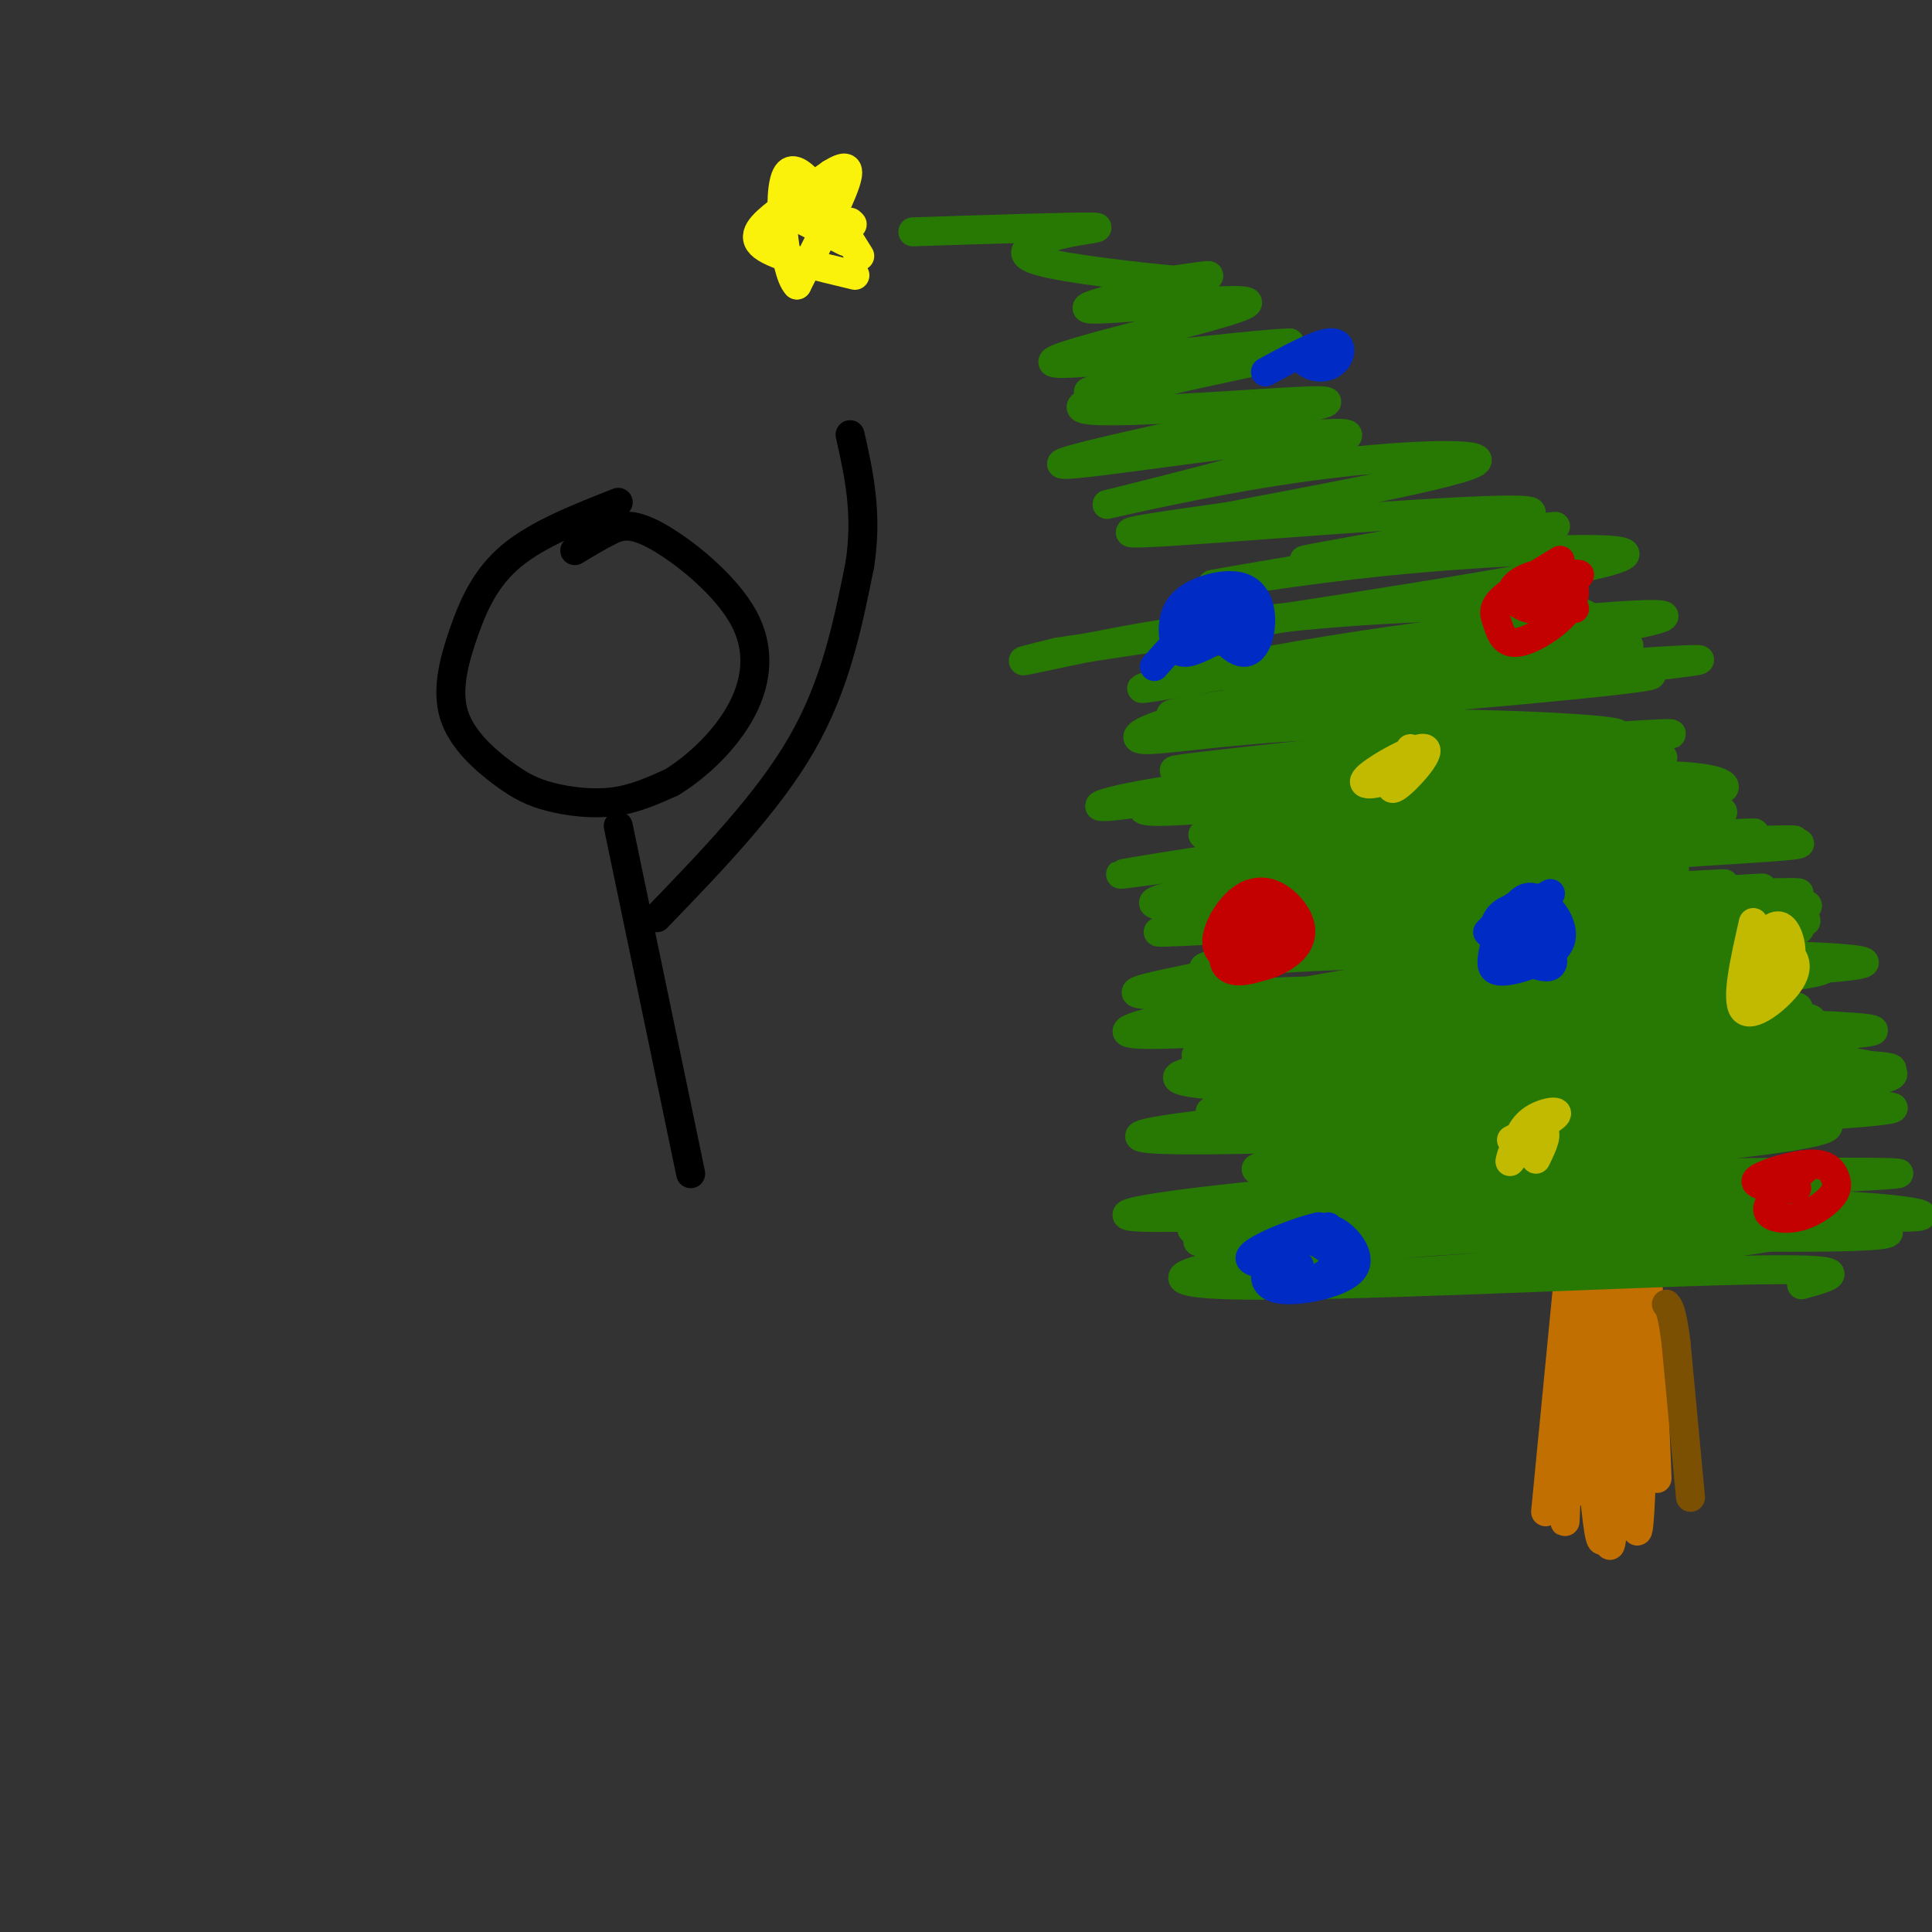 <svg viewBox='0 0 400 400' version='1.1' xmlns='http://www.w3.org/2000/svg' xmlns:xlink='http://www.w3.org/1999/xlink'><rect x="0" y="0" width="400" height="400" fill="#333333" stroke="none"/><g fill='none' stroke='rgb(194,111,1)' stroke-width='6' stroke-linecap='round' stroke-linejoin='round'><path d='M320,313c0.000,0.000 7.000,-72.000 7,-72'/><path d='M327,241c0.573,8.794 -1.496,66.780 -1,68c0.496,1.220 3.557,-54.325 5,-55c1.443,-0.675 1.270,53.522 2,64c0.730,10.478 2.365,-22.761 4,-56'/><path d='M337,262c0.281,4.622 -1.018,44.177 -1,40c0.018,-4.177 1.351,-52.086 3,-53c1.649,-0.914 3.614,45.167 4,55c0.386,9.833 -0.807,-16.584 -2,-43'/><path d='M341,261c-0.552,9.813 -0.931,55.847 -2,56c-1.069,0.153 -2.826,-45.574 -4,-47c-1.174,-1.426 -1.764,41.450 -3,48c-1.236,6.550 -3.118,-23.225 -5,-53'/><path d='M327,265c-1.560,7.583 -2.958,53.042 -3,50c-0.042,-3.042 1.274,-54.583 2,-73c0.726,-18.417 0.863,-3.708 1,11'/><path d='M327,253c0.607,13.548 1.625,41.917 2,39c0.375,-2.917 0.107,-37.119 1,-43c0.893,-5.881 2.946,16.560 5,39'/></g>
<g fill='none' stroke='rgb(39,121,4)' stroke-width='6' stroke-linecap='round' stroke-linejoin='round'><path d='M373,266c6.585,-1.809 13.169,-3.618 -13,-3c-26.169,0.618 -85.092,3.663 -106,3c-20.908,-0.663 -3.800,-5.033 30,-8c33.800,-2.967 84.292,-4.529 86,-3c1.708,1.529 -45.369,6.151 -72,8c-26.631,1.849 -32.815,0.924 -39,0'/><path d='M259,263c-2.366,-1.204 11.219,-4.213 15,-6c3.781,-1.787 -2.240,-2.351 20,-2c22.240,0.351 72.743,1.617 90,1c17.257,-0.617 1.268,-3.118 -34,-3c-35.268,0.118 -89.814,2.856 -101,2c-11.186,-0.856 20.988,-5.308 54,-6c33.012,-0.692 66.860,2.374 63,4c-3.860,1.626 -45.430,1.813 -87,2'/><path d='M279,255c-21.372,0.999 -31.301,2.496 -31,2c0.301,-0.496 10.832,-2.987 24,-5c13.168,-2.013 28.973,-3.550 54,-3c25.027,0.550 59.275,3.186 69,3c9.725,-0.186 -5.074,-3.194 -44,-3c-38.926,0.194 -101.980,3.591 -115,3c-13.020,-0.591 23.994,-5.169 56,-7c32.006,-1.831 59.003,-0.916 86,0'/><path d='M378,245c-18.364,1.003 -107.274,3.509 -100,3c7.274,-0.509 110.733,-4.033 115,-5c4.267,-0.967 -90.659,0.624 -121,0c-30.341,-0.624 3.903,-3.464 28,-5c24.097,-1.536 38.049,-1.768 52,-2'/><path d='M352,236c9.770,-0.265 8.196,0.073 7,-1c-1.196,-1.073 -2.012,-3.556 -23,-3c-20.988,0.556 -62.146,4.153 -73,4c-10.854,-0.153 8.597,-4.055 47,-6c38.403,-1.945 95.757,-1.934 79,0c-16.757,1.934 -107.627,5.790 -139,6c-31.373,0.210 -3.249,-3.226 17,-5c20.249,-1.774 32.625,-1.887 45,-2'/><path d='M312,229c28.014,0.185 75.551,1.646 65,5c-10.551,3.354 -79.188,8.599 -104,9c-24.812,0.401 -5.798,-4.042 24,-7c29.798,-2.958 70.379,-4.432 84,-6c13.621,-1.568 0.283,-3.230 -29,-3c-29.283,0.230 -74.509,2.351 -92,3c-17.491,0.649 -7.245,-0.176 3,-1'/><path d='M263,229c34.723,-0.590 120.032,-1.564 117,-2c-3.032,-0.436 -94.404,-0.335 -124,-2c-29.596,-1.665 2.582,-5.096 13,-7c10.418,-1.904 -0.926,-2.282 21,-3c21.926,-0.718 77.122,-1.777 79,-1c1.878,0.777 -49.561,3.388 -101,6'/><path d='M268,220c-22.697,1.357 -28.940,1.748 -4,0c24.940,-1.748 81.064,-5.637 77,-6c-4.064,-0.363 -68.316,2.800 -86,2c-17.684,-0.800 11.201,-5.561 45,-7c33.799,-1.439 72.514,0.446 75,2c2.486,1.554 -31.257,2.777 -65,4'/><path d='M310,215c-21.714,1.390 -43.500,2.866 -45,2c-1.500,-0.866 17.286,-4.075 52,-5c34.714,-0.925 85.356,0.432 67,2c-18.356,1.568 -105.711,3.345 -125,3c-19.289,-0.345 29.489,-2.813 60,-3c30.511,-0.187 42.756,1.906 55,4'/><path d='M374,218c-19.205,1.531 -94.719,3.359 -118,2c-23.281,-1.359 5.671,-5.905 42,-6c36.329,-0.095 80.036,4.262 91,7c10.964,2.738 -10.814,3.858 -36,5c-25.186,1.142 -53.781,2.308 -59,1c-5.219,-1.308 12.937,-5.088 27,-7c14.063,-1.912 24.031,-1.956 34,-2'/><path d='M355,218c13.908,-0.848 31.679,-1.968 14,0c-17.679,1.968 -70.809,7.025 -88,8c-17.191,0.975 1.557,-2.130 36,-4c34.443,-1.870 84.581,-2.503 73,0c-11.581,2.503 -84.880,8.144 -107,9c-22.120,0.856 6.940,-3.072 36,-7'/><path d='M319,224c25.061,-2.543 69.715,-5.401 58,-4c-11.715,1.401 -79.799,7.060 -94,7c-14.201,-0.060 25.482,-5.841 57,-9c31.518,-3.159 54.870,-3.697 34,-1c-20.870,2.697 -85.963,8.628 -107,10c-21.037,1.372 1.981,-1.814 25,-5'/><path d='M292,222c31.435,-2.644 97.522,-6.754 89,-5c-8.522,1.754 -91.654,9.373 -118,10c-26.346,0.627 4.093,-5.739 37,-10c32.907,-4.261 68.283,-6.416 72,-8c3.717,-1.584 -24.224,-2.595 -46,-2c-21.776,0.595 -37.388,2.798 -53,5'/><path d='M273,212c-1.947,-0.984 19.684,-5.944 50,-9c30.316,-3.056 69.316,-4.210 49,-1c-20.316,3.210 -99.949,10.783 -127,12c-27.051,1.217 -1.519,-3.921 21,-8c22.519,-4.079 42.024,-7.098 69,-8c26.976,-0.902 61.422,0.314 48,2c-13.422,1.686 -74.711,3.843 -136,6'/><path d='M247,206c-21.864,0.391 -8.523,-1.630 2,-4c10.523,-2.370 18.229,-5.088 19,-7c0.771,-1.912 -5.393,-3.019 23,-4c28.393,-0.981 91.343,-1.835 82,0c-9.343,1.835 -90.979,6.358 -111,6c-20.021,-0.358 21.571,-5.596 56,-7c34.429,-1.404 61.694,1.028 53,3c-8.694,1.972 -53.347,3.486 -98,5'/><path d='M273,198c-19.092,1.061 -17.821,1.213 -14,0c3.821,-1.213 10.193,-3.790 15,-6c4.807,-2.210 8.048,-4.053 34,-5c25.952,-0.947 74.614,-1.000 65,1c-9.614,2.000 -77.505,6.051 -99,6c-21.495,-0.051 3.405,-4.206 30,-7c26.595,-2.794 54.884,-4.227 53,-4c-1.884,0.227 -33.942,2.113 -66,4'/><path d='M291,187c-18.419,1.544 -31.467,3.404 -34,2c-2.533,-1.404 5.449,-6.073 32,-10c26.551,-3.927 71.670,-7.113 64,-6c-7.670,1.113 -68.128,6.525 -93,8c-24.872,1.475 -14.158,-0.988 14,-3c28.158,-2.012 73.759,-3.575 90,-4c16.241,-0.425 3.120,0.287 -10,1'/><path d='M354,175c-24.445,2.946 -80.557,9.812 -97,10c-16.443,0.188 6.784,-6.300 33,-10c26.216,-3.700 55.420,-4.610 64,-6c8.580,-1.390 -3.463,-3.259 -36,0c-32.537,3.259 -85.568,11.647 -86,12c-0.432,0.353 51.734,-7.328 81,-10c29.266,-2.672 35.633,-0.336 42,2'/><path d='M355,173c-17.078,4.616 -80.772,15.157 -98,17c-17.228,1.843 12.009,-5.010 43,-9c30.991,-3.990 63.735,-5.116 71,-6c7.265,-0.884 -10.950,-1.526 -40,2c-29.050,3.526 -68.937,11.218 -77,12c-8.063,0.782 15.696,-5.348 39,-9c23.304,-3.652 46.152,-4.826 69,-6'/><path d='M362,174c-1.808,-0.991 -40.830,-0.468 -71,3c-30.170,3.468 -51.490,9.880 -49,11c2.490,1.120 28.789,-3.054 57,-6c28.211,-2.946 58.335,-4.666 44,0c-14.335,4.666 -73.129,15.718 -89,18c-15.871,2.282 11.180,-4.205 33,-8c21.820,-3.795 38.410,-4.897 55,-6'/><path d='M342,186c18.733,-1.790 38.066,-3.265 5,-1c-33.066,2.265 -118.532,8.270 -106,8c12.532,-0.270 123.060,-6.815 131,-8c7.940,-1.185 -86.708,2.989 -119,3c-32.292,0.011 -2.226,-4.140 19,-7c21.226,-2.860 33.613,-4.430 46,-6'/><path d='M318,175c24.068,-1.834 61.239,-3.420 38,-2c-23.239,1.420 -106.889,5.844 -105,5c1.889,-0.844 89.316,-6.958 93,-8c3.684,-1.042 -76.376,2.988 -92,3c-15.624,0.012 33.188,-3.994 82,-8'/><path d='M334,165c18.211,-1.424 22.739,-0.984 23,-2c0.261,-1.016 -3.746,-3.490 -30,-2c-26.254,1.490 -74.755,6.942 -87,7c-12.245,0.058 11.768,-5.280 29,-8c17.232,-2.720 27.684,-2.823 44,-3c16.316,-0.177 38.497,-0.429 29,0c-9.497,0.429 -50.672,1.539 -78,4c-27.328,2.461 -40.808,6.275 -35,6c5.808,-0.275 30.904,-4.637 56,-9'/><path d='M285,158c26.574,-2.195 65.007,-3.182 51,-1c-14.007,2.182 -80.456,7.533 -75,6c5.456,-1.533 82.815,-9.951 85,-11c2.185,-1.049 -70.804,5.272 -94,7c-23.196,1.728 3.402,-1.136 30,-4'/><path d='M282,155c19.376,-1.096 52.814,-1.837 53,-3c0.186,-1.163 -32.882,-2.747 -57,-2c-24.118,0.747 -39.286,3.824 -42,3c-2.714,-0.824 7.025,-5.551 36,-9c28.975,-3.449 77.186,-5.621 69,-4c-8.186,1.621 -72.767,7.035 -92,8c-19.233,0.965 6.884,-2.517 33,-6'/><path d='M282,142c27.716,-2.808 80.506,-6.826 68,-5c-12.506,1.826 -90.307,9.498 -94,8c-3.693,-1.498 66.721,-12.164 84,-16c17.279,-3.836 -18.579,-0.840 -47,3c-28.421,3.840 -49.406,8.526 -55,10c-5.594,1.474 4.203,-0.263 14,-2'/><path d='M252,140c27.703,-2.633 89.960,-8.216 85,-6c-4.960,2.216 -77.136,12.232 -82,12c-4.864,-0.232 57.583,-10.712 71,-16c13.417,-5.288 -22.195,-5.385 -51,-3c-28.805,2.385 -50.801,7.253 -59,9c-8.199,1.747 -2.599,0.374 3,-1'/><path d='M219,135c26.702,-4.036 91.958,-13.625 111,-18c19.042,-4.375 -8.131,-3.536 -29,-2c-20.869,1.536 -35.435,3.768 -50,6'/><path d='M251,121c12.591,-2.397 69.067,-11.388 71,-12c1.933,-0.612 -50.678,7.156 -52,7c-1.322,-0.156 48.644,-8.234 47,-10c-1.644,-1.766 -54.898,2.781 -74,4c-19.102,1.219 -4.051,-0.891 11,-3'/><path d='M254,107c14.617,-2.833 45.660,-8.415 51,-11c5.340,-2.585 -15.022,-2.173 -37,1c-21.978,3.173 -45.571,9.108 -37,7c8.571,-2.108 49.308,-12.260 48,-14c-1.308,-1.740 -44.659,4.931 -56,6c-11.341,1.069 9.330,-3.466 30,-8'/><path d='M253,88c12.617,-2.673 29.160,-5.354 18,-5c-11.160,0.354 -50.022,3.744 -47,1c3.022,-2.744 47.929,-11.624 50,-12c2.071,-0.376 -38.694,7.750 -47,9c-8.306,1.250 15.847,-4.375 40,-10'/><path d='M267,71c-7.950,0.129 -47.826,5.452 -49,4c-1.174,-1.452 36.356,-9.678 40,-12c3.644,-2.322 -26.596,1.259 -32,1c-5.404,-0.259 14.027,-4.360 21,-6c6.973,-1.640 1.486,-0.820 -4,0'/><path d='M243,58c-6.978,-0.667 -22.422,-2.333 -28,-4c-5.578,-1.667 -1.289,-3.333 3,-5'/><path d='M218,49c3.889,-1.267 12.111,-1.933 8,-2c-4.111,-0.067 -20.556,0.467 -37,1'/></g>
<g fill='none' stroke='rgb(251,242,11)' stroke-width='6' stroke-linecap='round' stroke-linejoin='round'><path d='M177,57c-8.111,-1.933 -16.222,-3.867 -19,-6c-2.778,-2.133 -0.222,-4.467 3,-7c3.222,-2.533 7.111,-5.267 11,-8'/><path d='M172,36c2.822,-1.733 4.378,-2.067 3,2c-1.378,4.067 -5.689,12.533 -10,21'/><path d='M165,59c-2.667,-2.600 -4.333,-19.600 -2,-23c2.333,-3.400 8.667,6.800 15,17'/><path d='M166,41c-1.167,0.667 -2.333,1.333 -2,2c0.333,0.667 2.167,1.333 4,2'/><path d='M168,45c2.417,1.464 6.458,4.125 5,3c-1.458,-1.125 -8.417,-6.036 -9,-7c-0.583,-0.964 5.208,2.018 11,5'/><path d='M175,46c2.000,0.833 1.500,0.417 1,0'/><path d='M175,50c0.000,0.000 -12.000,-6.000 -12,-6'/></g>
<g fill='none' stroke='rgb(195,1,1)' stroke-width='6' stroke-linecap='round' stroke-linejoin='round'><path d='M261,186c-1.308,-0.923 -2.616,-1.846 -4,1c-1.384,2.846 -2.844,9.462 -1,12c1.844,2.538 6.994,1.000 10,-1c3.006,-2.000 3.870,-4.462 3,-7c-0.870,-2.538 -3.473,-5.152 -6,-6c-2.527,-0.848 -4.976,0.072 -7,2c-2.024,1.928 -3.622,4.865 -4,7c-0.378,2.135 0.463,3.467 2,4c1.537,0.533 3.768,0.266 6,0'/><path d='M260,198c2.582,-1.533 6.036,-5.365 6,-8c-0.036,-2.635 -3.562,-4.074 -6,-3c-2.438,1.074 -3.787,4.660 -4,7c-0.213,2.340 0.711,3.435 3,2c2.289,-1.435 5.942,-5.401 5,-6c-0.942,-0.599 -6.479,2.169 -9,5c-2.521,2.831 -2.025,5.724 1,6c3.025,0.276 8.579,-2.064 11,-4c2.421,-1.936 1.711,-3.468 1,-5'/><path d='M268,192c-2.556,0.511 -9.444,4.289 -11,5c-1.556,0.711 2.222,-1.644 6,-4'/><path d='M323,116c-4.913,2.971 -9.826,5.942 -12,8c-2.174,2.058 -1.608,3.204 -1,5c0.608,1.796 1.257,4.243 4,4c2.743,-0.243 7.578,-3.177 10,-6c2.422,-2.823 2.431,-5.535 1,-7c-1.431,-1.465 -4.301,-1.681 -7,-1c-2.699,0.681 -5.227,2.260 -5,4c0.227,1.740 3.208,3.640 6,3c2.792,-0.640 5.396,-3.820 8,-7'/><path d='M327,119c-0.500,-0.667 -5.750,1.167 -11,3'/><path d='M375,241c-4.283,3.480 -8.566,6.961 -9,9c-0.434,2.039 2.982,2.637 6,2c3.018,-0.637 5.637,-2.508 7,-4c1.363,-1.492 1.468,-2.606 1,-4c-0.468,-1.394 -1.511,-3.068 -5,-3c-3.489,0.068 -9.426,1.876 -11,3c-1.574,1.124 1.213,1.562 4,2'/><path d='M368,246c1.333,0.333 2.667,0.167 4,0'/><path d='M316,122c0.332,1.724 0.663,3.448 2,4c1.337,0.552 3.679,-0.068 5,-1c1.321,-0.932 1.622,-2.178 1,-3c-0.622,-0.822 -2.168,-1.221 -4,-1c-1.832,0.221 -3.952,1.063 -3,2c0.952,0.937 4.976,1.968 9,3'/></g>
<g fill='none' stroke='rgb(0,44,197)' stroke-width='6' stroke-linecap='round' stroke-linejoin='round'><path d='M321,185c-3.471,1.862 -6.941,3.724 -9,6c-2.059,2.276 -2.706,4.966 -3,7c-0.294,2.034 -0.235,3.412 3,3c3.235,-0.412 9.645,-2.615 11,-6c1.355,-3.385 -2.347,-7.954 -5,-9c-2.653,-1.046 -4.258,1.431 -5,4c-0.742,2.569 -0.623,5.230 1,6c1.623,0.770 4.749,-0.351 5,-2c0.251,-1.649 -2.375,-3.824 -5,-6'/><path d='M314,188c-2.399,-0.083 -5.897,2.710 -4,6c1.897,3.290 9.189,7.078 11,6c1.811,-1.078 -1.859,-7.021 -4,-10c-2.141,-2.979 -2.755,-2.994 -4,-2c-1.245,0.994 -3.123,2.997 -5,5'/><path d='M254,123c-2.352,0.658 -4.703,1.316 -4,4c0.703,2.684 4.462,7.395 7,8c2.538,0.605 3.856,-2.895 4,-6c0.144,-3.105 -0.886,-5.816 -3,-7c-2.114,-1.184 -5.312,-0.842 -8,0c-2.688,0.842 -4.865,2.185 -6,4c-1.135,1.815 -1.229,4.104 -1,6c0.229,1.896 0.780,3.399 3,3c2.220,-0.399 6.110,-2.699 10,-5'/><path d='M256,130c1.631,-1.464 0.708,-2.625 -1,-3c-1.708,-0.375 -4.202,0.036 -7,2c-2.798,1.964 -5.899,5.482 -9,9'/><path d='M275,72c-2.337,0.592 -4.673,1.183 -5,2c-0.327,0.817 1.356,1.858 3,2c1.644,0.142 3.250,-0.616 4,-2c0.750,-1.384 0.643,-3.396 -2,-3c-2.643,0.396 -7.821,3.198 -13,6'/><path d='M275,254c-5.142,2.441 -10.284,4.883 -11,7c-0.716,2.117 2.996,3.911 6,4c3.004,0.089 5.302,-1.525 6,-3c0.698,-1.475 -0.205,-2.810 -2,-4c-1.795,-1.190 -4.482,-2.234 -7,-1c-2.518,1.234 -4.868,4.748 -5,7c-0.132,2.252 1.954,3.243 6,3c4.046,-0.243 10.051,-1.719 12,-4c1.949,-2.281 -0.157,-5.366 -2,-7c-1.843,-1.634 -3.421,-1.817 -5,-2'/><path d='M273,254c-4.333,0.933 -12.667,4.267 -14,6c-1.333,1.733 4.333,1.867 10,2'/></g>
<g fill='none' stroke='rgb(193,186,1)' stroke-width='6' stroke-linecap='round' stroke-linejoin='round'><path d='M363,191c-1.814,8.008 -3.629,16.016 -2,18c1.629,1.984 6.701,-2.056 9,-5c2.299,-2.944 1.824,-4.793 1,-6c-0.824,-1.207 -1.998,-1.773 -4,0c-2.002,1.773 -4.832,5.884 -4,7c0.832,1.116 5.326,-0.763 7,-4c1.674,-3.237 0.528,-7.833 -1,-9c-1.528,-1.167 -3.436,1.095 -4,3c-0.564,1.905 0.218,3.452 1,5'/><path d='M366,200c0.333,1.000 0.667,1.000 1,1'/><path d='M318,240c1.408,-2.909 2.817,-5.818 1,-6c-1.817,-0.182 -6.858,2.364 -6,2c0.858,-0.364 7.616,-3.636 9,-5c1.384,-1.364 -2.604,-0.818 -5,1c-2.396,1.818 -3.198,4.909 -4,8'/><path d='M313,240c-0.667,1.167 -0.333,0.083 0,-1'/><path d='M290,157c-1.499,3.614 -2.998,7.228 -1,6c1.998,-1.228 7.494,-7.298 6,-8c-1.494,-0.702 -9.979,3.965 -12,6c-2.021,2.035 2.423,1.439 5,0c2.577,-1.439 3.289,-3.719 4,-6'/></g>
<g fill='none' stroke='rgb(124,80,2)' stroke-width='6' stroke-linecap='round' stroke-linejoin='round'><path d='M350,310c0.000,0.000 -3.000,-32.000 -3,-32'/><path d='M347,278c-0.833,-6.667 -1.417,-7.333 -2,-8'/></g>
<g fill='none' stroke='rgb(0,0,0)' stroke-width='6' stroke-linecap='round' stroke-linejoin='round'><path d='M128,104c-8.292,3.265 -16.584,6.531 -22,11c-5.416,4.469 -7.955,10.143 -10,16c-2.045,5.857 -3.595,11.898 -2,17c1.595,5.102 6.335,9.264 10,12c3.665,2.736 6.256,4.044 10,5c3.744,0.956 8.641,1.559 13,1c4.359,-0.559 8.179,-2.279 12,-4'/><path d='M139,162c4.711,-2.844 10.489,-7.956 14,-14c3.511,-6.044 4.756,-13.022 1,-20c-3.756,-6.978 -12.511,-13.956 -18,-17c-5.489,-3.044 -7.711,-2.156 -10,-1c-2.289,1.156 -4.644,2.578 -7,4'/><path d='M128,171c0.000,0.000 15.000,72.000 15,72'/><path d='M136,190c11.500,-11.917 23.000,-23.833 30,-36c7.000,-12.167 9.500,-24.583 12,-37'/><path d='M178,117c1.667,-10.667 -0.167,-18.833 -2,-27'/></g>
</svg>